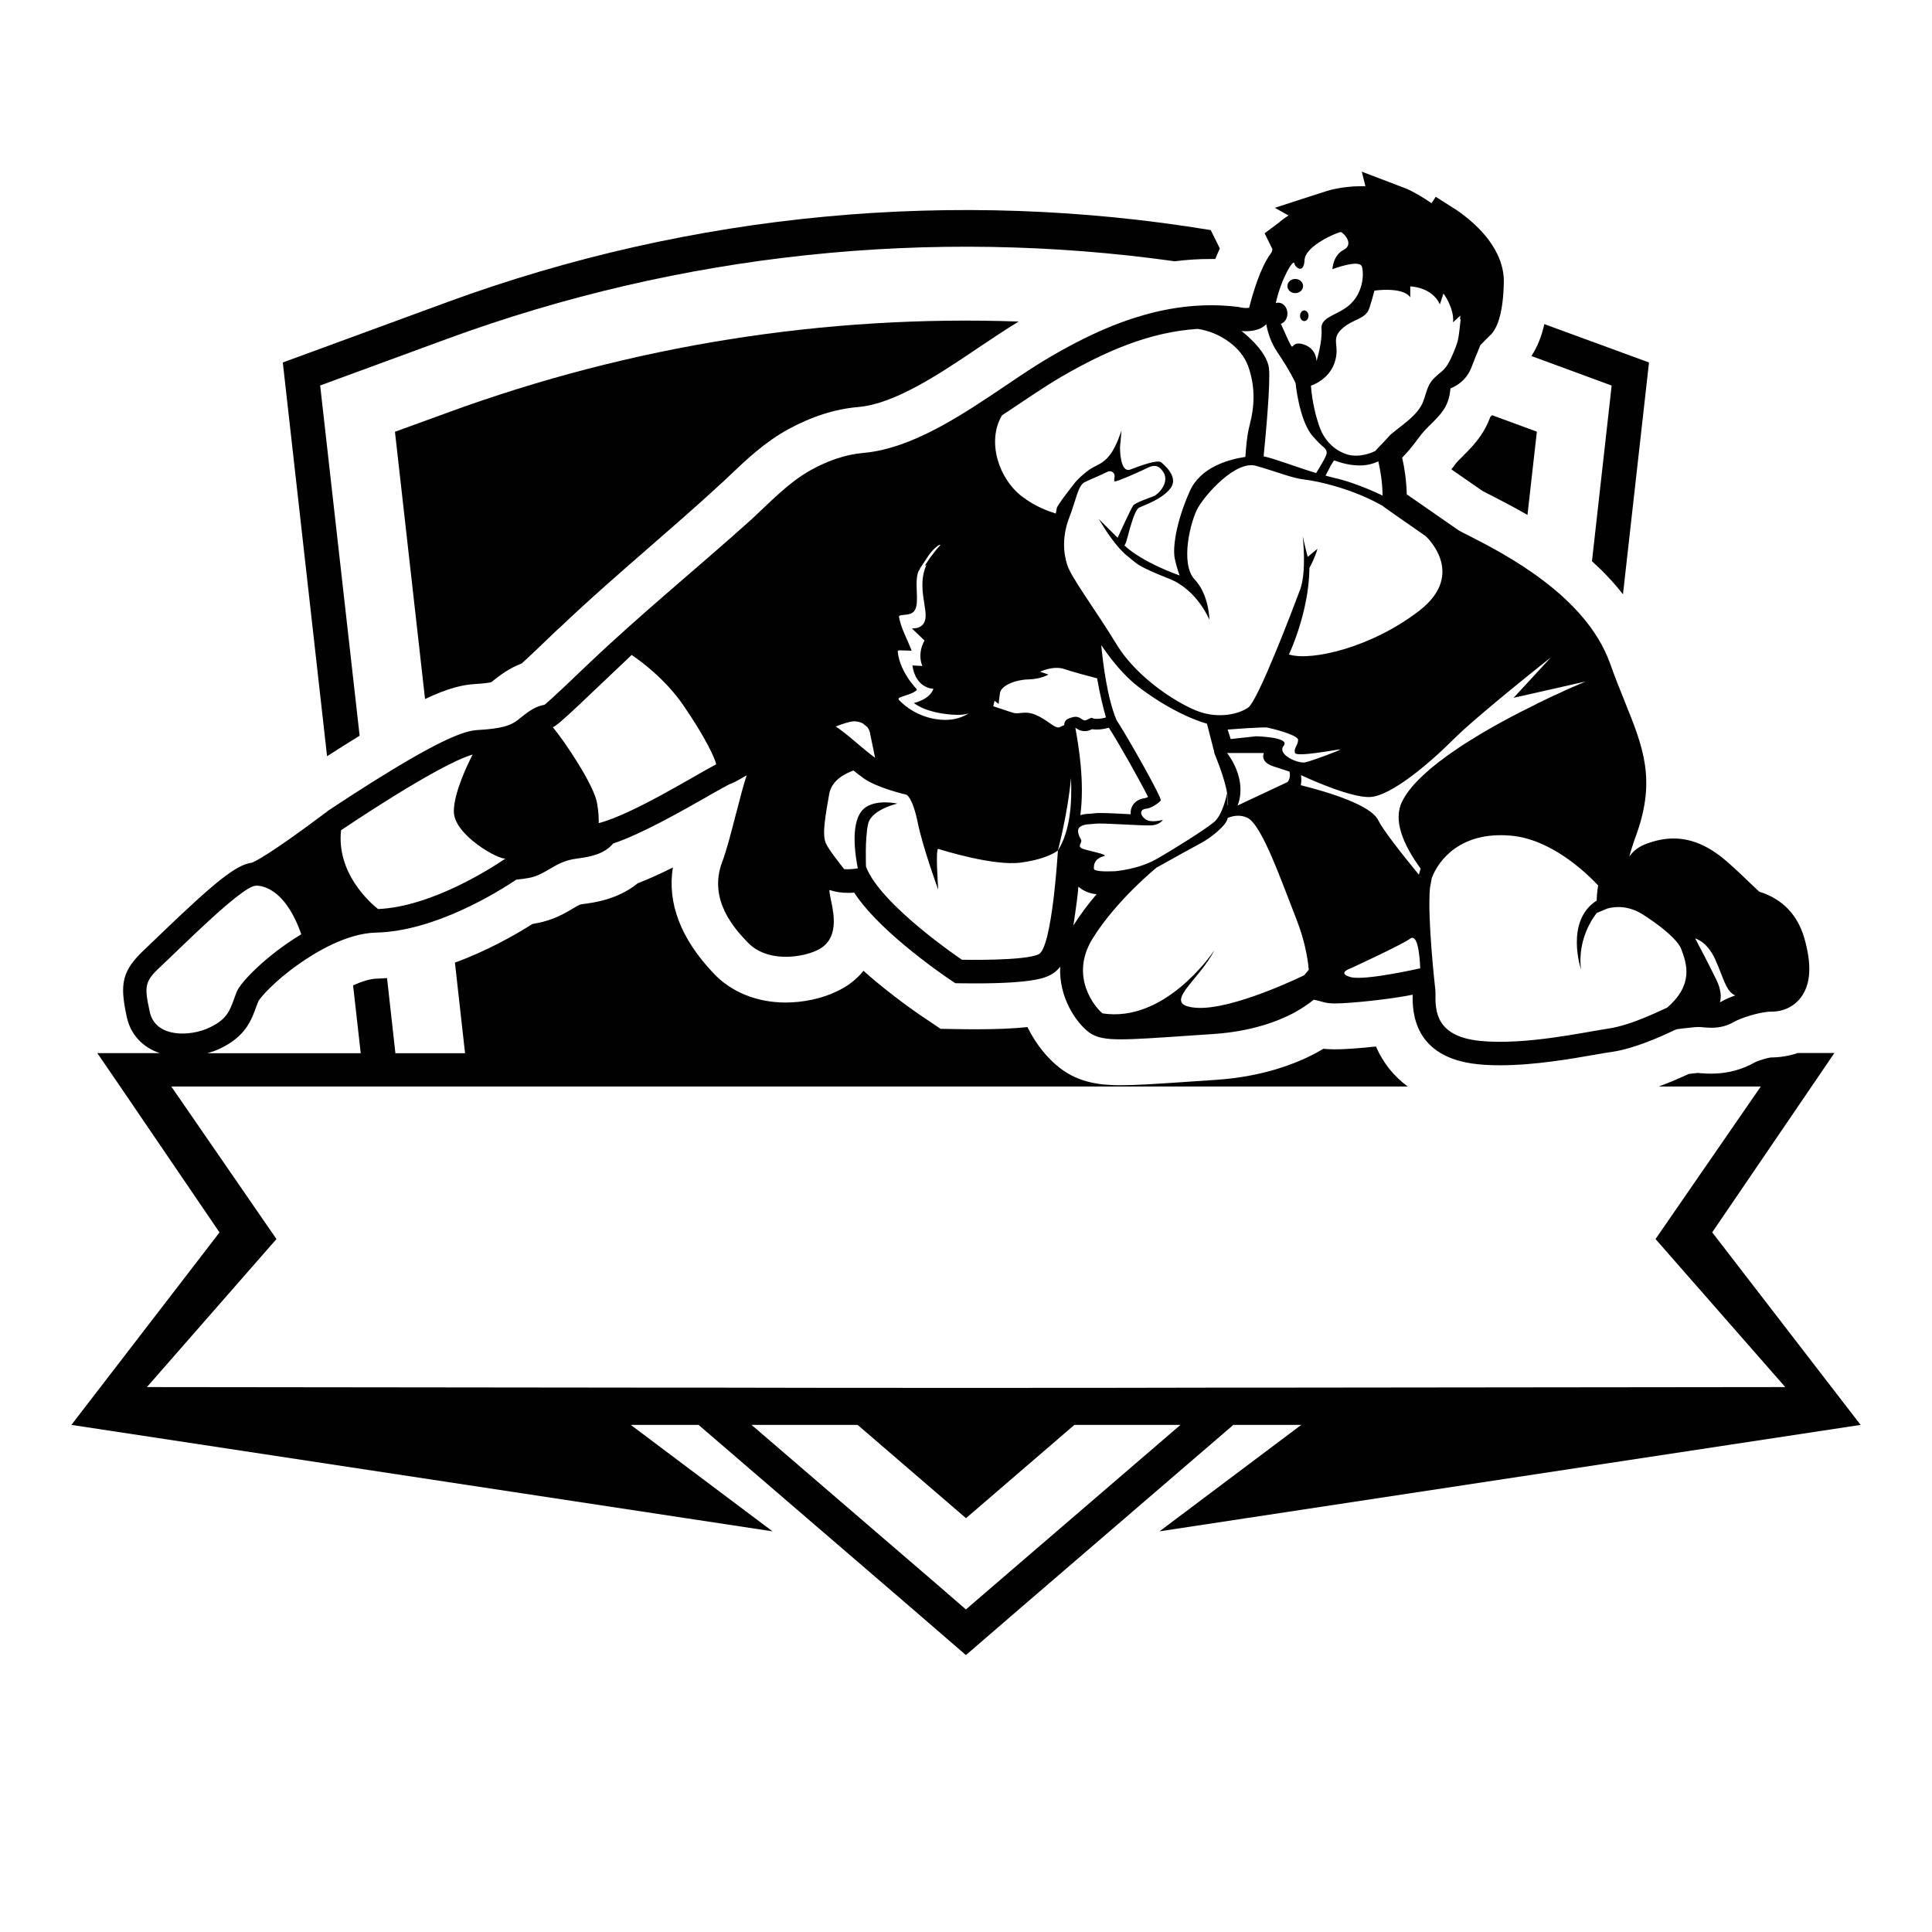 <?xml version="1.0" encoding="UTF-8"?> <!-- Generator: Adobe Illustrator 27.9.0, SVG Export Plug-In . SVG Version: 6.00 Build 0) --> <svg xmlns="http://www.w3.org/2000/svg" xmlns:xlink="http://www.w3.org/1999/xlink" version="1.1" id="Layer_1" x="0px" y="0px" viewBox="0 0 2100 2100" style="enable-background:new 0 0 2100 2100;" xml:space="preserve"> <style type="text/css"> .st0{fill:#010101;} </style> <g> <g id="XMLID_00000163786436006492764290000004195818531660146612_"> <path id="XMLID_00000043415797462218556230000004834479404837043598_" class="st0" d="M1407.9,318.6c4.7,0,8.5-3.4,8.5-7.7 c0-4.2-3.8-7.7-8.5-7.7s-8.5,3.4-8.5,7.7C1399.3,315.2,1403.1,318.6,1407.9,318.6z"></path> <path id="XMLID_00000144297507786621735240000009586464594751616947_" class="st0" d="M1413.1,343.2c0,3.2,2.1,5.8,4.6,5.8 c2.5,0,4.6-2.6,4.6-5.8c0-3.2-2.1-5.8-4.6-5.8C1415.2,337.4,1413.1,340,1413.1,343.2z"></path> <path id="XMLID_00000179640185073482386130000007701498715829289092_" class="st0" d="M390.9,799.7L348,419l138.3-50.8 c254.3-93.2,525.9-121.3,790.6-84.2c12.5-1.6,25.4-2.5,38.7-2.5h5.4c1.6-4,3.3-7.9,4.9-11.5l-9.9-19.9 c-277.1-45.7-563-19.5-829.9,78.3L307.4,394L355.5,822C365.7,815.4,378,807.6,390.9,799.7z"></path> <path id="XMLID_00000038377333422458859090000001953791789510401678_" class="st0" d="M1620,453c-2.4,6.3-5.5,13.2-10.2,20 c-6.5,9.6-13.4,16.4-18.4,21.4l-1.3,1.4c-4.3,4.1-6.8,6.6-9.1,9.9c-1.1,1.5-2.3,3.1-3.4,4.5l33.6,23.3c2.1,1.3,5.6,2.9,7.5,3.9 c11,5.6,25.4,13,41.6,22.3l10.2-90.5l-48.7-17.9C1621.3,452,1620.7,452.5,1620,453z"></path> <path id="XMLID_00000003817018059666155900000011996279793660615087_" class="st0" d="M1730.4,610c12,10.8,23.4,22.8,33.7,36 l28.3-252l-113.8-41.7c-3,13.7-7.8,25.2-14,34.7l87.2,32.1L1730.4,610z"></path> <path id="XMLID_00000126300856664152695270000003902830139329263746_" class="st0" d="M429.3,469.3l32.7,290.5 c25.3-12,40.9-15.5,54.6-16.3c10.2-0.6,15.2-1.5,17.2-1.9c9.4-7.4,19.3-15.2,33.2-20.4c7.8-7,20.1-18.7,37-35l3.3-3.1l0.5-0.3 c32.5-31,66.2-60.3,98.7-88.6c24.9-21.7,50.7-44.1,75.3-66.8c4-3.5,7.9-7.3,11.8-11c17.5-16.7,37.5-35.6,62.8-49.6 c25.6-14,51.4-22.3,76.6-24.4c40-3.5,88.6-36.2,131.3-65c13.4-9,28.3-19,43-27.9c-209.9-7.4-420.8,25.7-621,99.1L429.3,469.3z"></path> <path id="XMLID_00000136389167271074622100000013180727157385059498_" class="st0" d="M2022.4,1548.8l-161.3-209.3l132.8-194.9 h-39.8c-9.3,3.1-19.2,4.8-29.3,4.8c-2.9,0.3-12.3,3-16.3,4.8c-14.8,8.5-30.8,12.8-48.5,12.8c-3.8,0-7.1-0.1-10.3-0.4h-1.1 l-2.9-0.4c0,0-8.3,0.9-10,1.1c-7.8,3.6-19.4,8.8-32.7,13.7h110.9l-114.4,165.8l141,160.9l-552.9,0.6h-57.6l-115.4,0.2l-164.5,0.1 l-164.7-0.1l-115.4-0.2h-57.6l-552.7-0.6l140.8-160.9l-102-148l-12.3-17.8h82h1262c-15.3-11.2-26.9-25.9-34.6-43.5 c-17.4,1.9-34.2,3.1-44.7,3.1c-4.5,0-8.6-0.3-12.5-0.6c-2.8,1.6-5.6,3.3-8.5,4.9c-21.7,11.4-57.4,25.4-107.5,28.8l-36.8,2.5 c-29.6,2-50.9,3.4-67.7,3.4c-20.7,0-44.7-2.3-65.8-18.7c-13-10-25.9-25.4-35.3-44.5c-14.2,1.5-32.5,2.4-56.8,2.4 c-5.5,0-9.9,0-12.5-0.1l-25.1-0.4l-18.4-12.4c-0.9-0.5-25.1-16.7-52.5-39.5c-4.5-3.8-8.8-7.5-12.9-11.2 c-8.3,10.4-18.5,17.4-28.6,22.2c-16.2,7.9-36.6,12.3-56,12.3c-31.6,0-59.6-11.5-78.9-32.3c-35.1-37.2-49.9-75.7-43.7-114.5 c-12.9,6.5-25.8,12.4-38.2,17.2c-21.9,17.9-48.6,21.2-59.9,22.6c-2.8,0.4-3.5,0.6-10.2,4.6c-8.3,5-21.8,13-40,16.2 c-1.5,0.3-2.9,0.5-4.3,0.8c-19.3,12.2-49.4,29.3-84.3,42l11,98.5h-75.7l-9.1-81.7c-3.6,0.4-7.1,0.5-10.8,0.6 c-6.9,0.1-15.9,2.8-26.1,7.3l8.3,73.8h-82.8h-83.8c4.8-1.4,9.4-3,13.6-5c27.8-13.3,34-30.3,40-47c0.5-1.5,1.1-3,1.8-4.6 c2.5-4.4,17.4-21.7,43.9-40.3c17.7-12.5,52-33.6,84.1-34.2c64.2-1.5,132.8-44.5,152.4-57.6c3.4-0.2,8-0.9,13.4-1.8 c8.8-1.5,16-5.8,22.6-9.6c8.4-5,16.3-9.8,30.1-11.5c14.4-1.8,29.9-5.1,39-16.3c30.8-10.3,73.2-34.5,101.8-50.7l2.3-1.4 c7.8-4.3,19.3-10.9,22.1-12.2c4.3-1.4,9.5-4.3,19-9.9c-3.6,10.9-7.4,25.6-11.3,40.9l-0.6,2c-4.9,19.2-10,39-14.7,51.3 c-15.7,41.5,14.3,73.3,27.1,86.8c9.9,10.7,24.4,16.3,42.2,16.3c12.2,0,24.9-2.8,34.3-7.3c23.4-11.3,17.9-38.1,15-52.6l-0.1-0.3 c-0.4-2.3-1.8-8.5-2-11.8c0.1-0.3,0.3-0.4,0.3-0.6c6,2.1,12.7,3.1,20.2,3.1c2,0,4.1,0,6.4-0.3c11.3,17.2,29.9,36.6,55.5,57.9 c23.1,19.2,44.2,33.7,48.4,36.5l6.1,4.1l7.9,0.1c1.4,0,6.6,0.1,14,0.1c63.7,0,76.1-6.4,81.3-9.1c4.1-2.1,7.6-4.9,10.8-9 c-1.6,33.3,17.2,60.4,30.8,70.9c8.5,6.6,19.7,8,35,8c16.3,0,39.3-1.6,71.4-3.8c9.3-0.6,19.2-1.3,29.7-2c41.4-2.8,70.2-14,87-22.9 c10.1-5.5,17.3-10.8,21.7-14.4c3.8,0.8,7.6,1.8,10.4,2.6c3.5,1,7.3,1.5,12.9,1.5c16.8,0,61.8-4.8,84.2-9.5 c-0.3,18.5,0.8,68.5,71.1,75.6c7.3,0.8,15.4,1.1,24.2,1.1c37.2,0,77.3-7,104-11.7c6.4-1.1,12.9-2.3,17.8-2.9 c24.9-3.8,53.5-17,65.7-22.7c1.3-0.6,2.6-1.3,3.4-1.5c1.9-0.8,11.2-1.6,20.2-2.6c1.5-0.1,3-0.2,4.5-0.2c1.8,0,3.5,0.1,5.4,0.4h0.9 c2.4,0.3,5,0.4,8,0.4c9,0,16.8-2.1,24.6-6.6c6.6-3.8,27.7-10.9,40.2-10.9c13.2,0,24.4-5.5,32-15.4c10.8-14.4,12-35.3,3.9-64 c-7.4-25.9-23.9-43.1-49.2-51c-2.1-2-6.1-5.9-7.8-7.4l-0.9-0.8c-6.3-6.1-14.9-14.5-26.8-24.9c-19.3-16.7-38.1-24.7-57.6-24.7 c-10,0-19.7,2-31.2,6.4c-5.6,2.3-11.8,6.1-16.9,13.2c2-7.4,4.6-15.4,7.8-24.1c21.4-59.9,7.1-95.2-12.7-144.2l-0.6-1.6 c-4.8-11.9-10.2-25.2-15.5-40.2c-26.2-73.3-114.4-118.7-152.1-138c-3.6-1.8-11-5.5-12.5-6.5c0,0-46.9-32.6-56.3-39.1 c-0.4-15.8-2.6-29.6-5-39.8c4.8-5,10.8-11.7,17.2-20.6c5-7,10-11.9,14.9-16.7c4.4-4.4,9-8.9,12.9-14.7c6-9,7-17.9,7.5-23.3 c7.1-3,17.8-9,23.3-24.1c2.5-6.8,4.9-12.4,6.6-16.4l0.1-0.5c1-2.3,1.8-4.1,2.4-5.9c2.3-2.4,6.4-6.6,10.8-10.9l1.4-1.3l1-1.3 c5.3-6.5,11.7-21.3,12.4-54.4c0.5-17.9-6.9-33.6-16.3-46.4c-13.7-18.3-31.6-30.5-36.8-33.8l-20.9-13.3l-4.6,7 c-17.7-12.3-29.4-16.8-30.1-16.9l-45.7-17.4l4,15.8h-4.8c-19.8,0-35.1,4.5-38.1,5.5l-31,10l-24.6,8l14.9,8.3 c-5.4,3.5-9,6.4-10,7.4l-16,12l8.4,17c0.1,0.9,0,2.8-2,5.4c-11,14.9-19.2,42.7-23.2,58.5c-0.8,0.1-1.8,0.3-3,0.3 c-4,0-7.6-0.9-7.6-0.9l-1.6-0.4l-1.6-0.1c-9.1-1.1-18.3-1.6-27.3-1.6c-69.5,0-129.8,29.8-174.6,55.8 c-15.7,9.1-32.5,20.4-48.6,31.3c-48,32.3-102.3,68.9-155.1,73.4c-20.1,1.8-39.1,8.8-56.6,18.4c-24.7,13.7-44.1,34.6-64.9,53.8 C757.4,618,696.5,667.3,639.1,722.1l-0.4,0.3c-15.4,14.8-37.8,36.2-46.7,43.6c-10.7,2.1-16.7,6.6-28.2,15.8l-1.1,0.9 c-7.6,5.8-16.8,9.3-43.4,10.8c-11.7,0.6-32,6.3-93.4,43.5c-29.4,17.8-57.1,36.2-67.7,43.2l-0.3,0.1c-0.8,0.6-1.5,1-3.6,2.8l-1.4,1 c-58.8,44.1-75.6,52.3-79.1,53.6c-16.9,2.3-38.6,19.4-100,78.4c-6.6,6.4-11.9,11.5-15.3,14.7c-26.7,24.6-28.4,38.7-20.7,74.6 c4.1,19.2,17.3,33,35.8,39.3h-67.8l21.7,31.7l111.1,163.2L77.6,1548.8l762.1,115.7l-154.1-115.7h73.7l233.1,200.5l57.5,49.7 l57.6-49.7l233.1-200.5h73.8l-154.1,115.7L2022.4,1548.8z M1864.4,1042.9c9.1,20,11.3,34.5,21.7,39.1c-2.8,1-5.5,2.1-7.9,3.1 c-2.4,1.1-4.5,2.1-6.3,3.1c-0.9,0.5-1.6,0.9-2.4,1.3c1.5-5.3,1.6-13.4-4-24.8c-10.8-22.1-22.6-44-22.9-44.6 C1843.1,1020.3,1855.4,1023.1,1864.4,1042.9z M1333.8,862.2c0.2,1.5,0.5,3,0.5,4.4c0.1,3.1,0.3,5.9,0.3,8.3c0,0.2-0.1,0.5-0.3,0.6 C1334.2,868.6,1333.8,862.2,1333.8,862.2s-4.5,23.2-14,31.2c-9.5,8-42.5,28.8-62.5,40.2c-19.9,11.5-45.5,13.4-45.5,13.4 c-12.5,0.5-22.8,0-22.8-2.9c-0.3-7.4,3.4-11.4,10.6-13.4c7.3-1.9-19.5-6.1-24.2-8.8c-4.5-2.8,1.6-6.1-0.5-9.6 c-2.1-3.4-5.5-10.9-0.4-13.9c5.1-3.1,9.1-2.1,16.4-3.1c7.4-0.9,49.6,2.3,59.9,1.9c9.9-0.4,12.9-5.8,13.2-6.1 c-0.5,0.1-12.9,3.8-18.9-0.6c-6.3-4.5-6.4-10.7,0.4-11.4c6.6-0.6,14.5-6.8,16.2-9c1.6-2.4-35-67.4-48-87.3 c-10-23.1-14.8-61.9-16.7-81.6c11.8,17.4,25.3,33.7,40.2,45.2c42,32.1,74.7,40.2,74.7,40.2l8.1,31.5c-0.1,0-0.3,0-0.3,0 S1331.3,845.4,1333.8,862.2z M1407.6,818.4c1.5,4.9,46.2-3.9,49-3.8c2.6,0.1-29.9,12.2-37.6,14c-7.6,1.9-31.5-8.4-23.7-18 c7.6-9.5-30-10.3-30-10.3l-27.6,3l-3.3-10.3c0,0,39.2-3.1,43.5-2.1c4.3,0.9,33.3,7.9,33.1,13.5 C1410.8,810.2,1406,813.4,1407.6,818.4z M1373.8,818.4c0,0-4.9,9.5,10,14.5c6.1,2,12.4,4,17.8,5.8c0.9,3.8,0.6,7.8-2,11.3 l-54.5,25.6c0,0,12.4-24.9-11.3-57.1H1373.8z M1247.9,866.2c-1.4,0.8-2.6,1.3-3.5,1.4c-7.5,0.8-13.2,5.3-14.9,11.7 c-0.5,1.9-0.6,3.9-0.5,5.8c-1.6-0.1-3.3-0.3-4.8-0.3c-10.8-0.6-21.9-1.1-28.6-1.1c-2.8,0-4.6,0.1-6,0.3c-1.9,0.3-3.5,0.4-5.1,0.5 c-3,0.1-6.4,0.4-10.2,1.5c4.9-37.1-2.3-77.4-5.3-94.1c0-0.3-0.1-0.5-0.1-0.8c0.1,0,0.1,0.1,0.3,0.1c1.8,1.3,5.1,3.5,9.9,3.5 c1.9,0,3.8-0.4,5.6-1.1c0.9-0.4,1.8-0.8,2.4-1c1.5,0.3,3.1,0.4,4.9,0.4c4.3,0,9-0.8,13.3-2C1216.8,808.9,1239.8,850,1247.9,866.2z M1170.3,981c0.8-5.9,1.4-11.7,1.9-17.3c3.9,3.6,9.3,6.5,16.3,7.8c1.1,0.1,2.3,0.4,3.4,0.5c-8.6,10.1-17.5,21.7-25.2,34 C1167.9,998.7,1169,990.4,1170.3,981z M1417.9,1059.7c-0.2,0.1-0.4,0.2-0.4,0.4c0,0-77.8,38.3-117.4,35.3 c-39.6-3.1,2.8-28.8,19.8-62.4c-4.3,6.3-54.9,78.8-121.5,68.5c-6.9-5.4-36.8-39.1-10.8-81.3c26.1-42.1,69.7-77.3,69.7-77.3 s1.1-0.6,3-1.6c9.4-5.3,38.7-21.6,46-25.4c8.5-4.5,27.3-18.7,28.1-26.8c5.8-2.4,13.4-3.9,21.3-0.3c16,7.5,37.2,69.2,53.5,110.5 c8.8,22.4,12.2,41.7,13.4,54.8L1417.9,1059.7z M1468.2,1062.1c-15.8-4.3,0-9.6,0-9.6s54.8-25.2,64.7-32.3 c10-7.1,10.8,32.3,10.8,32.3S1483.8,1066.2,1468.2,1062.1z M1737.1,962.4c-1,6.6-1.5,12.2-1.6,16.5c-34.8,22.3-17,74.9-17,74.9 c-4.6-36.2,17.2-61.5,17.2-61.5l11.5-4.8c9.1-2.5,23.1-3.1,38.2,6.3c0,0,36.6,22.7,42.2,38.2c5.8,15.5,13.5,38.2-15.4,63.2 c-4.6,1.8-37.8,19-63.9,22.8c-26.1,3.9-90.8,18.3-139.6,13.4c-48.9-4.9-48.6-33.8-48.4-51.4c0-2.6-0.1-5-0.5-7.3 c0,0-8.5-75.2-5.5-107.5l2-10.9c7.6-19.9,31.5-50.7,85.8-46C1686.2,912.1,1724.2,948.7,1737.1,962.4z M1685.8,714.5l-40.6,44 l78.6-17.8c-0.1,0-0.3,0-0.4,0.1c-0.3,0.1-0.4,0.1-0.6,0.3c-0.1,0-0.1,0.1-0.3,0.1s-0.4,0.1-0.6,0.3c-0.9,0.4-2,0.9-3.5,1.5 c-0.5,0.1-0.9,0.4-1.4,0.6c-2.4,1-5.1,2.1-8.5,3.6c-0.6,0.4-1.4,0.6-2.3,1c-1.8,0.8-3.6,1.6-5.6,2.5c-0.9,0.4-1.8,0.9-2.6,1.3 c-7.9,3.5-17.3,7.9-27.4,12.9c-0.9,0.5-1.8,0.9-2.6,1.4c-3.9,1.9-7.9,3.9-12,6c-1.4,0.6-2.8,1.4-4.1,2.1 c-12.8,6.5-26.2,13.8-39.5,21.6c-2.5,1.5-5.1,3-7.6,4.6c-4.3,2.5-8.5,5.3-12.7,7.9c-1.4,0.9-2.8,1.8-4.1,2.6 c-4.3,2.9-8.5,5.8-12.5,8.6c-1.4,0.9-2.6,1.9-3.9,2.8c-1.1,0.9-2.3,1.6-3.3,2.5c-1.3,0.9-2.5,1.9-3.8,2.8c-1.5,1.3-3,2.4-4.5,3.6 c-1,0.8-2,1.5-3,2.4c-0.4,0.4-0.9,0.8-1.3,1c-1.6,1.4-3.1,2.8-4.6,4.1c-12,10.5-21.6,21.3-26.9,32c-10.3,20.2,0.6,46.7,20,73.3 l-2,6.5c-20.6-25.1-39.2-49.1-44.1-59.1c-8-16.5-53.4-30.4-84.1-38.1c0.4-2.9,0.8-6.8,0.1-10.9c0.5,0.3,0.8,0.3,0.8,0.3 s52.6,24.9,74.8,23.4c22.2-1.5,62.8-35.3,89.7-62.2C1605.9,777.5,1684.6,715.5,1685.8,714.5z M1549.6,582.7 c0,0,45.1,40.6-6.5,80.8c-51.8,40.2-117.5,55.5-142.1,47.9c0,0,21.9-45.6,22.3-94.2c0,0,5.4-9.3,8.8-20.7l-10.7,8.8 c0,0-3.9-15.3-5.4-22.6c0,0,4.5,38.7-2.8,58.1c-7.3,19.5-45.6,120.8-56.6,128.4c-11.2,7.6-32.2,11.5-52.5,4.6 c-20.3-6.9-66.9-34.8-90.3-73.2c-23.3-38.3-49.6-72.8-53.9-87c-4.4-14-5.1-31.6,2.3-50.9c7.5-19.2,9.5-35.3,17-38.7 c4.6-2.3,16.3-7.1,24.9-11.3c3.8-1.8,8,1.4,7.4,5.5c-0.5,2.9-0.6,5.1,0.4,5.1c2.6,0,21.1-8,29.6-12c8.6-4,15.8-9.5,23.1,2 c7.1,11.4-6,24.4-10.7,26.1c-4.6,1.8-19.8,6.9-22.2,10.1c-2.3,3.1-16.9,35-16.9,35l-20.4-20.3c0.5,0.8,13.8,24.3,27.1,36.7l1,1 c0,0,11.2,9.6,14.7,11.8c7.3,4.5,16.4,8.5,33.7,15.4c30.5,12,43.7,44.6,43.7,44.6s-0.2-27.1-16.2-44c-15.8-17-4.5-63.3,3.8-77.9 c8.4-14.7,41.1-51.8,63.3-45.4c22.2,6.3,39.1,13.5,53.3,15c14.2,1.6,51.8,10,84,28.4C1502.6,550.1,1528.9,568.3,1549.6,582.7z M1440.8,517c3-6,8.4-16.2,9.3-16.4c1.1-0.4,13,5.8,29.8,5.3c7.3-0.3,13.5-2.1,18.3-4.4c2,8.8,4.4,21.8,4.6,37.1 c-12.8-6-34-15.2-53.9-19.5C1446.2,518.4,1443.6,517.8,1440.8,517z M1488.5,334.7c4.1-13,5.4-18.8,5.4-18.8s31-4.6,39,7.3v-11.9 c0,0,23.4,0.4,32.2,19.5l3.9-11.8c0,0,11.9,16,10.4,31.3l8-7.3l-0.4,3.6c0.4,0.3,0.8,0.8,0.6,1.4c-1.1,7.9-1.4,15.8-3.4,23.6 c-1.8,6.1-4.4,12-7.1,17.9c-2.8,5.9-5.5,10.5-10.5,14.7c-5.1,4.3-10.2,8.1-13.3,14.4c-3,6-4.3,12.9-6.9,19.2 c-2.3,5.1-5.5,9.4-9.5,13.4c-7.8,8-17.2,14.2-25.7,21.4c-7.4,8.6-13.4,13.9-16.2,17.5c0,0-11.5,6.3-24.9,5 c-3.4-0.2-6.9-1.4-10.2-2.8c-11.9-5.1-20.9-15.3-25.4-27.6c-4.1-11.5-8.1-26.8-9.6-45.5c0,0,19.2-5.8,25.7-24.9 c6.5-19.2-4.6-24.6,7.6-36.5C1470.4,346.2,1484.2,347.7,1488.5,334.7z M1406.8,286.1c1.1,4.9,10.4,12.2,11.2-3.5 c0.8-15.8,36.8-30.7,39.5-30.3c2.6,0.4,14.9,13,3.1,19.2c-11.9,6.1-12.3,21.1-12.3,21.1s29.8-11.4,32.1-2.6 c2.4,8.8,0.9,27.6-12.2,40.2c-13,12.7-33,13.4-31.8,27.4c1.1,13.3-4.8,33-5.4,35c0-1.3-0.4-13.5-13.4-18 c-13.8-4.8-11.5,6.6-14.9,0c-1.9-3.5-6.5-13.7-10.4-22.6c4.1-1.4,7.1-5.9,7.1-11.2c0-6.5-4.5-11.8-9.9-11.8c-1,0-1.9,0.1-2.8,0.5 C1392.7,302.5,1405.8,281.4,1406.8,286.1z M1376.4,352.4c1.4,8.1,4.6,19.3,11.9,30.2c14.3,21.1,19.9,33.7,19.9,33.7 s3.9,40.6,18.4,57.5c5.1,5.9,9.3,10,12.7,12.7c1.6,1.5,2.8,3.5,2.8,5.8c0,3-6.8,14.3-11.5,21.9c-22.4-6.8-45.4-15.8-57.1-18.2 c2.1-20.9,7.6-79.4,5.8-95.7c-2.3-19.9-29.9-40.5-29.9-40.5C1357.4,360.5,1369.2,359.8,1376.4,352.4z M1089.1,451.5 c23.4-15.5,45.2-30.7,64.8-42.1c46.4-26.9,95.1-48.6,147.9-51.9c24.8,3.6,47.7,20.4,54.9,40.5c8.4,23.7,6.5,45.1,1.9,62.8 c-3.5,13.3-4.5,28.9-4.9,35.8c-19,2.9-49.1,11.4-60.6,37.6c-15.5,35.1-18.4,62-16.2,72.9c2.4,11,5.3,18.4,5.3,18.4 s-40.2-13.8-59.9-32.6c0.3-0.8,0.8-1.6,1.3-2.5c1.6-2.9,8.3-35.8,14.7-38.7c6.3-2.9,25.6-9.5,34.2-21.3 c8.6-11.8-6.6-24.8-10.4-27.9c-3.8-3.1-21.6,3.3-33.3,7.8c-11.7,4.6-11.4-23.7-11.4-24.4c1-9.3,1.6-18,1.6-18s-5.4,17.5-12.7,26.7 c-7.1,9.3-13.5,10.4-20.7,14.9c-7.1,4.6-15.3,12.4-18,16.2c-2.9,3.8-18.8,23.8-19,26.9c0,0.8-0.5,2.8-1,5.6 c-8.5-2.8-21.6-7.1-36.5-18.4C1085.8,520.8,1072.2,480,1089.1,451.5z M1081.1,761.7l4.4,3.5c0,0,0.2-3.5,1.4-11.8 c1.1-8.4,17.3-14.7,31.1-14.9c13.8-0.4,21.6-5.3,21.6-5.3l-9.1-3.1c0,0,14.3-6.9,26.3-2.9c9.4,3.3,28.3,8.1,35.7,10.1 c2.9,17.2,6.8,32.7,9.6,42.5c-6.1,1.9-12.5,1.9-14.3,0.9c-1.9-1.1-2.9,0.4-7.3,2.1c-4.4,1.6-5.9-5.3-14.2-3.3 c-8.3,1.9-9,4.8-9.5,7.6c-0.1,0.1,0,0.5,0,1.1c-1.9,0.4-3.9,2.1-5.8,2.5c-5.1,0.8-12.7-8.4-25.3-13.7c-12.7-5.1-17.3,0-24.7-2.3 c-3.9-1.1-13-4.4-21.3-7C1080.1,764.9,1081.1,761.7,1081.1,761.7z M977.2,706.9c4.6,0,9.1,0.3,13.7,0.4 c-4.5-12.3-11.3-23.6-13.7-36.5c-0.1-0.8,0.3-1.6,1-1.8c3.6-0.9,7.9-0.6,11.4-1.9c7-2.5,7.1-11,7.1-17.4c0-8.6-1.4-18.2,0.9-26.7 c0.5-1.8,1.4-3.3,2.3-4.4c0-0.4,0-0.8,0.3-1.1c6.4-8.8,11-19.2,20.5-25.1c0.6-0.4,1.1-0.2,1.5,0c-2.8,2.9-5.5,6.1-8.1,9.8 c-3.3,3.9-5.9,8.3-8.8,12.5c0.5-0.1,1.1-0.3,1.6-0.5c-3.3,7.4-4.3,14.8-4.3,21.8c0,13.4,3.9,25.6,3.5,34.3 c-0.6,14.4-15,12.7-15,12.7l13.8,13.2c-8.5,15.5-2.3,27.7-2.3,27.7l-10.9-0.6c4,25.8,22.9,25.3,22.9,25.3 c-4,12-21.2,15.5-21.2,15.5s10.9,10.3,41.4,12.7c8.3,0.6,14,0,18.2-1.4c-7.5,4.6-15.7,7.1-25.6,7.1c-0.9,0-1.9,0-2.8-0.1 c-17.8-0.8-35.3-8.8-47.5-21.6c-0.6-0.6-0.6-1.8,0.3-2.3c5.3-2.4,11.3-3.5,16.3-6.4c4.4-2.6,2.9-2.6,0.4-5.6c-1.6-2-3.3-4-4.8-6 c-6.8-9.5-12.4-20.6-13.5-32.3C975.8,707.5,976.6,706.9,977.2,706.9z M929.3,784c0.3,0,0.4,0.1,0.4,0.1c3.3,0.3,6,1.1,8.3,2.3 c1.3,1,2.6,2.1,4.1,3.4l0.9,0.8c2,2.8,2.6,5.6,2.8,6.4l0.1,1l5.3,25.7c-6-4.4-12-9.4-17.8-14.3l-0.6-0.5 c-5.6-4.9-12.8-10.9-20.3-16.4c-1.4-1-2.8-1.9-4.1-2.8C917,786.3,924.4,784,929.3,784z M901.3,863.1c2.5-14.7,16.9-22.2,26.4-25.6 c3.8,3,7.5,6,11.5,8.8c14.9,10.4,46,17.5,46,17.5s6.5,2,12.3,30.2c5.4,26.3,20.4,67.9,22.3,73.1c-0.3-5.1-3.1-45.4,0.1-44.4 c3.4,1.1,59.8,18.9,89.7,14.9c29.8-4,40.3-13.2,40.3-13.2s10.9-41.1,14.2-78.8c1.3,27.2-0.9,58-14.2,78.8c0,0-6.1,105-20.7,112.7 c-14.5,7.6-83.6,6.1-83.6,6.1s-88.5-59.4-104.3-101.2c0,0-1.3-30.6,2.3-46.4c3.5-15.8,31.8-22.1,31.8-22.1s-20.9-4.9-34.2,3.8 c-12.2,7.8-15.7,31.2-8.8,66.5c-4.4,0.8-9.6,1.3-14.8,0.9c-5.9-7.5-16.8-21.1-19.9-28.1C893.2,906.8,897.5,885.4,901.3,863.1z M601.1,790.3c4.6-0.4,44-39.3,85.5-78.4c11,7.4,36.7,26.7,55.6,53.9c24.7,35.7,35.7,60,36.2,65c-21.6,11.2-90.7,54.4-127.6,63.9 c0.1-4.9-0.1-11.9-1.8-21.7c-3.4-19.8-35.2-67.2-48.2-82.7C601,790.3,601,790.3,601.1,790.3z M370.7,902.5c0.8-0.5,1.1-0.9,1.4-1 c2.1-1.4,104.6-70.7,141.6-81.3c-6.8,13.3-20.4,42.4-20.4,61.8c0,25.9,49.9,53.3,56.3,51.1c-14.2,9.6-79.6,52.4-138.7,55 C400.8,980,365.8,948.3,370.7,902.5z M162.8,1099.9c-6.1-28.3-6.1-32.8,13-50.5c19.2-17.7,86.6-85.8,101.9-86.6 c0.1,0,0.1,0,0.3-0.1c2.6-0.1,30.5-1.3,49.5,52.8c-18.7,11.3-35.2,24.2-47.6,35.8c-12.4,11.5-20.7,21.7-22.8,27.2 c-6.9,18.4-8.4,28.4-29.1,38.3C207.2,1126.9,169,1128.4,162.8,1099.9z M1083.1,1720.8l-33.2,28.6l-33-28.6l-200-172h115.3 l117.8,101.4l117.8-101.4h115.3L1083.1,1720.8z"></path> </g> </g> </svg> 